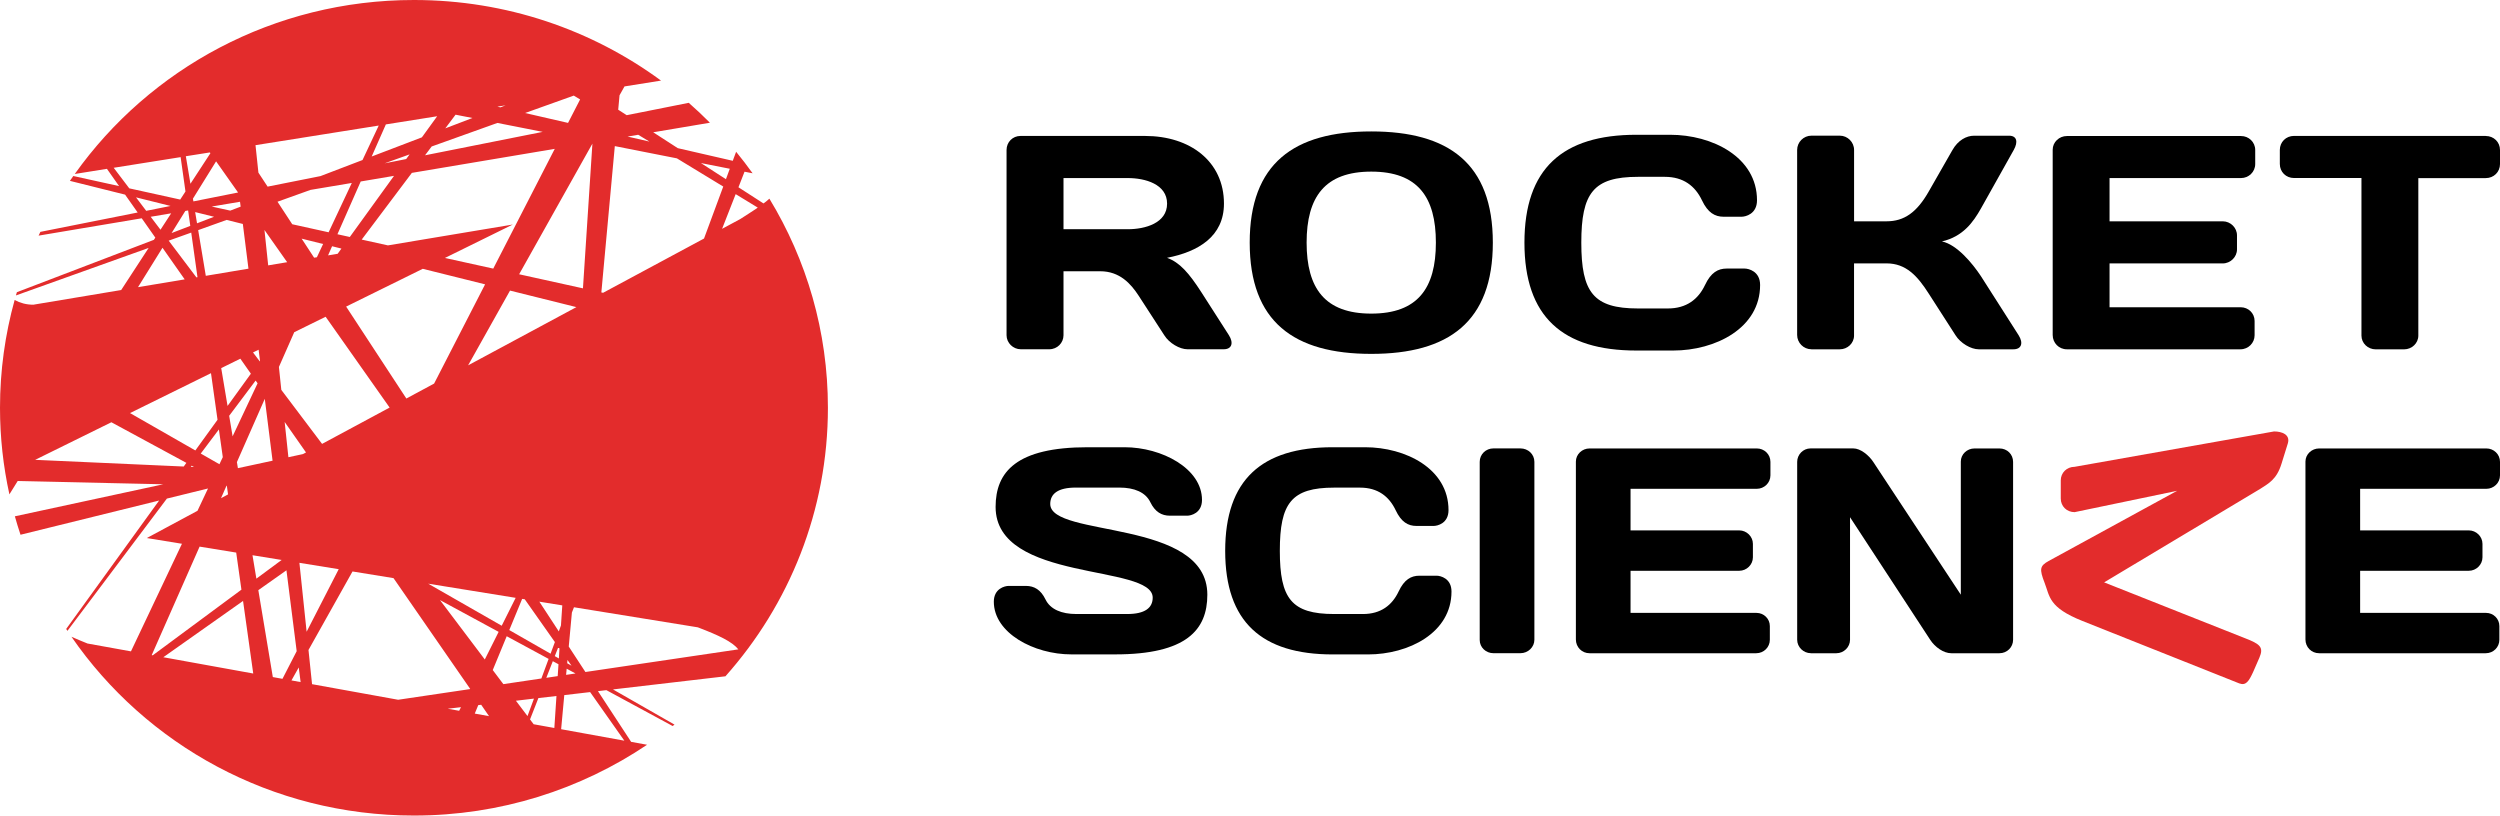 <?xml version="1.0" encoding="UTF-8"?> <svg xmlns="http://www.w3.org/2000/svg" width="187" height="61" viewBox="0 0 187 61" fill="none"> <g clip-path="url(#clip0)"> <path d="M79.55 20.29V25.075C79.55 25.646 79.088 26.125 78.484 26.125H76.356C75.776 26.125 75.29 25.646 75.29 25.075V11.219C75.29 10.627 75.751 10.169 76.331 10.169H85.653C89.03 10.169 91.552 12.083 91.552 15.229C91.552 17.689 89.631 18.831 87.295 19.285C88.243 19.627 88.937 20.424 89.863 21.861L91.923 25.075C92.295 25.667 92.131 26.125 91.53 26.125H88.822C88.243 26.125 87.456 25.67 87.087 25.075L85.166 22.112C84.587 21.224 83.754 20.29 82.298 20.29H79.55V20.29ZM79.55 13.316V17.146H84.361C85.656 17.146 87.298 16.691 87.298 15.232C87.298 13.774 85.656 13.319 84.361 13.319H79.55V13.316Z" fill="black"></path> <path d="M102.571 9.831C108.355 9.831 111.664 12.223 111.664 18.15C111.664 24.077 108.355 26.47 102.571 26.47C96.787 26.47 93.478 24.077 93.478 18.15C93.475 12.223 96.787 9.831 102.571 9.831ZM97.735 18.147C97.735 21.565 99.098 23.458 102.571 23.458C106.041 23.458 107.404 21.565 107.404 18.147C107.404 14.729 106.041 12.837 102.571 12.837C99.098 12.837 97.735 14.729 97.735 18.147Z" fill="black"></path> <path d="M122.402 10.081H124.924C128.071 10.081 131.424 11.744 131.424 14.982C131.424 16.008 130.569 16.212 130.268 16.212H128.927C128.279 16.212 127.746 15.916 127.306 14.982C126.795 13.911 125.918 13.227 124.53 13.227H122.517C119.186 13.227 118.282 14.436 118.282 18.15C118.282 21.864 119.183 23.073 122.517 23.073H124.76C126.148 23.073 127.027 22.389 127.536 21.318C127.975 20.384 128.508 20.088 129.156 20.088H130.497C130.798 20.088 131.656 20.293 131.656 21.318C131.656 24.556 128.301 26.22 125.156 26.22H122.402C116.875 26.22 114.028 23.689 114.028 18.15C114.028 12.611 116.875 10.081 122.402 10.081Z" fill="black"></path> <path d="M135.491 26.125C134.912 26.125 134.426 25.646 134.426 25.054V11.219C134.426 10.627 134.912 10.148 135.491 10.148H137.62C138.199 10.148 138.685 10.627 138.685 11.219V16.554H141.114C142.434 16.554 143.382 15.892 144.284 14.299L146.043 11.222C146.458 10.493 147.084 10.151 147.664 10.151H150.278C150.858 10.151 150.972 10.606 150.625 11.222L148.172 15.599C147.592 16.624 146.83 17.695 145.256 18.059C146.366 18.288 147.524 19.676 148.172 20.656L150.994 25.078C151.366 25.67 151.202 26.128 150.601 26.128H148.008C147.428 26.128 146.644 25.673 146.273 25.078L144.281 21.98C143.425 20.634 142.57 19.701 141.111 19.701H138.682V25.103C138.682 25.673 138.196 26.128 137.617 26.128H135.491V26.125Z" fill="black"></path> <path d="M168.69 11.219V12.269C168.69 12.861 168.204 13.319 167.628 13.319H157.794V16.554H166.261C166.841 16.554 167.327 17.033 167.327 17.604V18.654C167.327 19.221 166.841 19.704 166.261 19.704H157.794V22.982H167.603C168.182 22.982 168.644 23.436 168.644 24.007V25.078C168.644 25.649 168.182 26.128 167.581 26.128H154.603C154.002 26.128 153.541 25.649 153.541 25.057V11.201C153.541 10.63 154.027 10.175 154.603 10.175H167.628C168.204 10.172 168.69 10.627 168.69 11.219Z" fill="black"></path> <path d="M185.934 10.172C186.535 10.172 187 10.627 187 11.222V12.272C187 12.864 186.535 13.322 185.934 13.322H180.891V25.105C180.891 25.676 180.404 26.131 179.828 26.131H177.7C177.12 26.131 176.637 25.676 176.637 25.105V13.316H171.593C170.992 13.316 170.531 12.861 170.531 12.266V11.216C170.531 10.624 170.992 10.166 171.593 10.166H185.934V10.172Z" fill="black"></path> <path d="M81.358 33.453H84.113C86.913 33.453 89.909 35.049 89.909 37.393C89.909 38.379 89.088 38.574 88.8 38.574H87.511C86.888 38.574 86.399 38.29 86.046 37.567C85.689 36.822 84.847 36.471 83.735 36.471H80.469C79.137 36.471 78.558 36.932 78.558 37.698C78.558 40.237 90.309 38.769 90.309 44.483C90.309 47.11 88.754 48.948 83.422 48.948H80.135C77.337 48.948 74.338 47.351 74.338 45.008C74.338 44.025 75.159 43.826 75.447 43.826H76.736C77.359 43.826 77.848 44.11 78.201 44.834C78.558 45.578 79.4 45.929 80.513 45.929H84.311C85.643 45.929 86.222 45.468 86.222 44.702C86.222 42.163 74.471 43.585 74.471 37.918C74.471 35.293 76.027 33.453 81.358 33.453Z" fill="black"></path> <path d="M99.684 33.453H102.107C105.127 33.453 108.349 35.049 108.349 38.159C108.349 39.145 107.525 39.34 107.237 39.34H105.948C105.325 39.34 104.814 39.053 104.393 38.159C103.903 37.13 103.061 36.474 101.729 36.474H99.795C96.598 36.474 95.731 37.634 95.731 41.202C95.731 44.769 96.598 45.929 99.795 45.929H101.952C103.284 45.929 104.13 45.273 104.616 44.245C105.037 43.347 105.548 43.063 106.171 43.063H107.46C107.748 43.063 108.572 43.262 108.572 44.245C108.572 47.351 105.35 48.951 102.33 48.951H99.687C94.377 48.951 91.644 46.521 91.644 41.205C91.644 35.882 94.377 33.453 99.684 33.453Z" fill="black"></path> <path d="M110.682 34.548C110.682 33.978 111.147 33.541 111.704 33.541H113.727C114.304 33.541 114.772 33.978 114.772 34.548V47.855C114.772 48.401 114.304 48.859 113.727 48.859H111.704C111.147 48.859 110.682 48.423 110.682 47.873V34.548Z" fill="black"></path> <path d="M132.428 34.548V35.556C132.428 36.123 131.96 36.563 131.405 36.563H121.965V39.673H130.095C130.649 39.673 131.117 40.131 131.117 40.68V41.687C131.117 42.236 130.652 42.694 130.095 42.694H121.965V45.844H131.384C131.938 45.844 132.384 46.283 132.384 46.83V47.858C132.384 48.404 131.938 48.862 131.362 48.862H118.898C118.322 48.862 117.876 48.404 117.876 47.834V34.527C117.876 33.981 118.344 33.544 118.898 33.544H131.405C131.963 33.541 132.428 33.978 132.428 34.548Z" fill="black"></path> <path d="M135.451 48.859C134.897 48.859 134.429 48.401 134.429 47.855V34.548C134.429 34.002 134.875 33.541 135.429 33.541H138.63C139.163 33.541 139.785 34.045 140.117 34.548L146.669 44.483V34.527C146.669 33.981 147.134 33.544 147.692 33.544H149.557C150.136 33.544 150.579 33.981 150.579 34.551V47.858C150.579 48.404 150.136 48.862 149.557 48.862H145.957C145.377 48.862 144.736 48.404 144.38 47.858L138.382 38.687V47.858C138.382 48.404 137.917 48.862 137.359 48.862H135.451V48.859Z" fill="black"></path> <path d="M187 34.548V35.556C187 36.123 186.532 36.563 185.978 36.563H176.538V39.673H184.667C185.222 39.673 185.689 40.131 185.689 40.68V41.687C185.689 42.236 185.222 42.694 184.667 42.694H176.538V45.844H185.956C186.51 45.844 186.953 46.283 186.953 46.83V47.858C186.953 48.404 186.51 48.862 185.931 48.862H173.471C172.894 48.862 172.448 48.404 172.448 47.834V34.527C172.448 33.981 172.916 33.544 173.471 33.544H185.978C186.532 33.541 187 33.978 187 34.548Z" fill="black"></path> <path d="M170.1 32.272L155.18 34.918C154.597 34.918 154.145 35.36 154.145 35.934V37.292C154.145 37.869 154.594 38.309 155.18 38.309L162.848 36.712L153.24 41.962C152.568 42.331 152.543 42.578 152.934 43.589C153.336 44.629 153.228 45.435 155.765 46.448L167.495 51.118C168 51.304 168.213 50.959 168.532 50.272L169.003 49.192C169.341 48.411 169.065 48.176 167.907 47.73L157.389 43.561L169.072 36.563C169.679 36.166 170.295 35.873 170.658 34.683L171.132 33.16C171.324 32.504 170.686 32.272 170.1 32.272Z" fill="#E32C2C"></path> <path d="M47.209 55.491L44.727 51.698L45.359 51.624L50.316 54.307C50.362 54.27 50.406 54.237 50.452 54.2L45.852 51.569L54.263 50.587C59.034 45.221 61.928 38.196 61.928 30.502C61.928 24.782 60.329 19.432 57.55 14.86C57.469 14.933 57.386 15.004 57.302 15.074L57.11 15.217L55.236 14.009L55.691 12.843L56.295 12.962C55.902 12.412 55.49 11.875 55.062 11.353L54.811 12.028L50.697 11.082L48.86 9.895L53.101 9.18C52.593 8.665 52.063 8.17 51.518 7.691L46.877 8.616L46.242 8.207L46.341 7.129L46.713 6.464L49.445 6.028C44.284 2.24 37.889 0 30.962 0C20.466 0 11.193 5.146 5.592 13.014L7.999 12.629C8.297 13.053 8.6 13.481 8.907 13.92L5.484 13.166C5.4 13.288 5.313 13.407 5.23 13.529L9.356 14.558C9.666 14.997 9.979 15.443 10.298 15.895L3.021 17.344C2.974 17.436 2.931 17.531 2.887 17.625L10.602 16.328C10.936 16.804 11.274 17.286 11.618 17.775C11.581 17.83 11.546 17.885 11.509 17.94L1.264 21.855C1.239 21.938 1.214 22.017 1.19 22.099L11.119 18.544C10.437 19.588 9.753 20.637 9.065 21.694L2.491 22.792C1.977 22.792 1.503 22.664 1.094 22.441C0.384 25.008 0 27.709 0 30.502C0 32.723 0.245 34.89 0.703 36.978L1.323 35.98L12.213 36.224L1.112 38.62C1.242 39.084 1.382 39.545 1.534 39.999C4.802 39.191 8.312 38.324 11.903 37.439L4.951 47.046C4.982 47.092 5.013 47.141 5.044 47.187L12.482 37.295C13.505 37.045 14.53 36.792 15.559 36.538C15.295 37.097 15.032 37.652 14.772 38.208L10.98 40.246L13.61 40.674C12.293 43.454 11.014 46.158 9.796 48.722L6.552 48.136C6.549 48.136 6.549 48.136 6.549 48.136C6.119 47.965 5.722 47.797 5.344 47.629C10.915 55.702 20.311 61.003 30.965 61.003C37.431 61.003 43.435 59.047 48.401 55.708L47.209 55.491ZM43.788 50.266L42.543 48.362L42.778 45.819L42.933 45.423L52.196 46.924C53.779 47.529 54.758 47.992 55.229 48.572L43.788 50.266ZM32.028 43.659L38.571 44.718L37.527 46.805L32.028 43.659ZM37.298 47.263L36.263 49.329L32.911 44.886L37.298 47.263ZM21.042 29.162C20.983 28.588 20.921 28.014 20.863 27.447L22.009 24.849L24.357 23.693L29.144 30.486L24.091 33.203L21.042 29.162ZM22.889 33.843L22.662 33.965L21.572 34.2C21.479 33.319 21.386 32.437 21.293 31.564C21.826 32.324 22.359 33.084 22.889 33.843ZM19.806 29.833C19.998 31.362 20.193 32.907 20.388 34.46L17.795 35.019L17.721 34.564L19.806 29.833ZM17.399 32.638L17.142 31.1L19.121 28.466C19.171 28.536 19.217 28.603 19.267 28.673C18.647 29.995 18.021 31.316 17.399 32.638ZM20.06 19.85C19.964 18.953 19.871 18.068 19.781 17.201L21.479 19.612L20.06 19.85ZM29.017 18.355L27.055 17.921L30.807 12.931L41.496 11.134L36.895 20.091L33.28 19.295L38.357 16.795L29.017 18.355ZM30.383 11.897L28.769 12.217L30.637 11.549L30.383 11.897ZM29.472 13.154L26.166 17.726L25.24 17.521L26.981 13.575L29.472 13.154ZM25.538 18.593L25.256 18.983L24.54 19.102L24.84 18.419L25.538 18.593ZM24.58 17.375L21.86 16.774L20.757 15.089L23.226 14.204L26.315 13.685C25.748 14.891 25.169 16.124 24.58 17.375ZM24.168 18.251C24.013 18.581 23.858 18.91 23.703 19.243L23.496 19.276L22.563 17.851L24.168 18.251ZM25.891 22.933L31.622 20.107L36.285 21.269L32.471 28.692L30.395 29.809L25.891 22.933ZM39.057 44.797L39.253 44.828L41.505 48.026L41.183 48.896L38.094 47.129L39.057 44.797ZM35.014 27.328L38.15 21.736L43.113 22.972L35.014 27.328ZM42.45 49.366L42.75 49.796L42.425 49.61L42.45 49.366ZM42.388 50.019L43.048 50.376L42.344 50.48L42.388 50.019ZM55.028 14.521L56.679 15.528L56.58 15.602C56.184 15.87 55.778 16.121 55.375 16.383L54.012 17.116L55.028 14.521ZM54.588 12.623L54.3 13.404L52.429 12.196L54.588 12.623ZM47.738 10.081L48.578 10.59L46.942 10.215L47.738 10.081ZM45.988 10.929L50.632 11.845L54.099 13.954L52.661 17.842L45.111 21.901L44.981 21.874L45.988 10.929ZM43.605 21.568L38.831 20.515L44.312 10.743L43.605 21.568ZM42.918 7.151L43.392 7.438L42.49 9.193L39.277 8.454L42.918 7.151ZM37.818 7.88L37.428 8.03L37.205 7.978L37.818 7.88ZM40.594 9.864L31.793 11.616L32.288 10.957L37.205 9.196L40.594 9.864ZM34.076 8.579L35.337 8.826L33.307 9.602L34.076 8.579ZM32.7 8.695L31.557 10.273L27.802 11.707L28.862 9.306L32.7 8.695ZM28.329 9.391C27.932 10.233 27.529 11.094 27.117 11.97L23.973 13.172L20.017 13.96L19.329 12.913C19.255 12.214 19.183 11.527 19.112 10.859L28.329 9.391ZM19.344 26.159C19.378 26.439 19.416 26.723 19.45 27.007L19.431 27.031L18.926 26.363L19.344 26.159ZM17.021 30.364L16.547 27.535L17.978 26.83C18.238 27.202 18.502 27.578 18.765 27.953L17.021 30.364ZM17.058 36.981L16.531 37.265L16.943 36.331H16.968L17.058 36.981ZM18.585 20.097L15.394 20.631L14.824 17.213L16.953 16.45L18.164 16.752C18.3 17.842 18.44 18.959 18.585 20.097ZM14.304 17.399L14.772 20.735L14.691 20.747L12.618 18.001L14.304 17.399ZM12.835 17.433L13.861 15.779L14.072 15.742L14.233 16.896L12.835 17.433ZM14.738 16.703L14.598 15.864L16.011 16.215L14.738 16.703ZM18 15.458L17.222 15.754L15.834 15.449L17.953 15.092C17.969 15.214 17.984 15.336 18 15.458ZM17.808 14.399L14.465 15.065L14.431 14.86L16.163 12.068L17.808 14.399ZM15.698 11.402L15.738 11.46C15.246 12.214 14.747 12.977 14.245 13.746L13.901 11.686L15.698 11.402ZM8.504 12.55L13.511 11.753L13.873 14.323C13.743 14.524 13.61 14.726 13.48 14.927L9.669 14.088L8.504 12.55ZM10.174 14.762L12.758 15.406L10.936 15.77L10.174 14.762ZM11.271 16.215L12.804 15.956C12.538 16.365 12.271 16.774 12.005 17.183L11.271 16.215ZM12.154 18.532C12.699 19.307 13.254 20.094 13.814 20.897L10.323 21.48L12.154 18.532ZM13.743 34.896L2.63 34.396L8.331 31.585L13.941 34.622L13.743 34.896ZM14.27 34.918L14.335 34.835L14.511 34.93L14.27 34.918ZM9.725 30.898L15.782 27.913L16.271 31.399L14.611 33.694L9.725 30.898ZM15.016 33.926L16.373 32.122L16.665 34.194C16.581 34.371 16.497 34.548 16.414 34.725L15.016 33.926ZM11.348 49.003L14.93 40.887L17.668 41.333L18.059 44.107L11.423 49.018L11.348 49.003ZM12.216 49.161L18.18 44.95L18.942 50.379L12.216 49.161ZM18.886 41.531L21.067 41.885L19.177 43.283L18.886 41.531ZM20.407 50.645L19.323 44.144L21.426 42.658C21.683 44.696 21.941 46.72 22.192 48.707L21.129 50.776L20.407 50.645ZM21.801 50.895L22.346 49.924C22.393 50.291 22.439 50.654 22.486 51.02L21.801 50.895ZM22.396 42.099L25.336 42.575L22.935 47.254C22.759 45.554 22.579 43.833 22.396 42.099ZM34.345 53.166L33.49 53.013L34.482 52.897L34.345 53.166ZM35.154 51.545L29.782 52.342L23.341 51.176C23.254 50.33 23.164 49.479 23.075 48.618L26.368 42.746L29.435 43.244C31.452 46.146 33.385 48.939 35.166 51.524L35.154 51.545ZM35.513 53.376L35.773 52.744L35.993 52.717C36.192 53.004 36.387 53.288 36.579 53.568L35.513 53.376ZM36.858 50.12L37.902 47.59L41.037 49.286L40.495 50.751L37.651 51.173L36.858 50.12ZM38.59 52.415L39.94 52.256L39.457 53.562L38.59 52.415ZM41.465 54.453L39.916 54.173L39.646 53.813L40.272 52.216L41.623 52.061L41.465 54.453ZM41.716 50.574L40.864 50.7L41.35 49.457L41.775 49.686L41.716 50.574ZM41.802 49.253L41.499 49.079L41.765 48.398L41.849 48.517L41.802 49.253ZM41.799 47.23L40.343 45.005L42.059 45.282L41.96 46.781L41.799 47.23ZM41.973 54.545L42.208 51.994L44.141 51.768L46.7 55.403L41.973 54.545Z" fill="#E32C2C"></path> </g> <defs> <clipPath id="clip0"> <rect width="187" height="61" fill="white"></rect> </clipPath> </defs> </svg> 